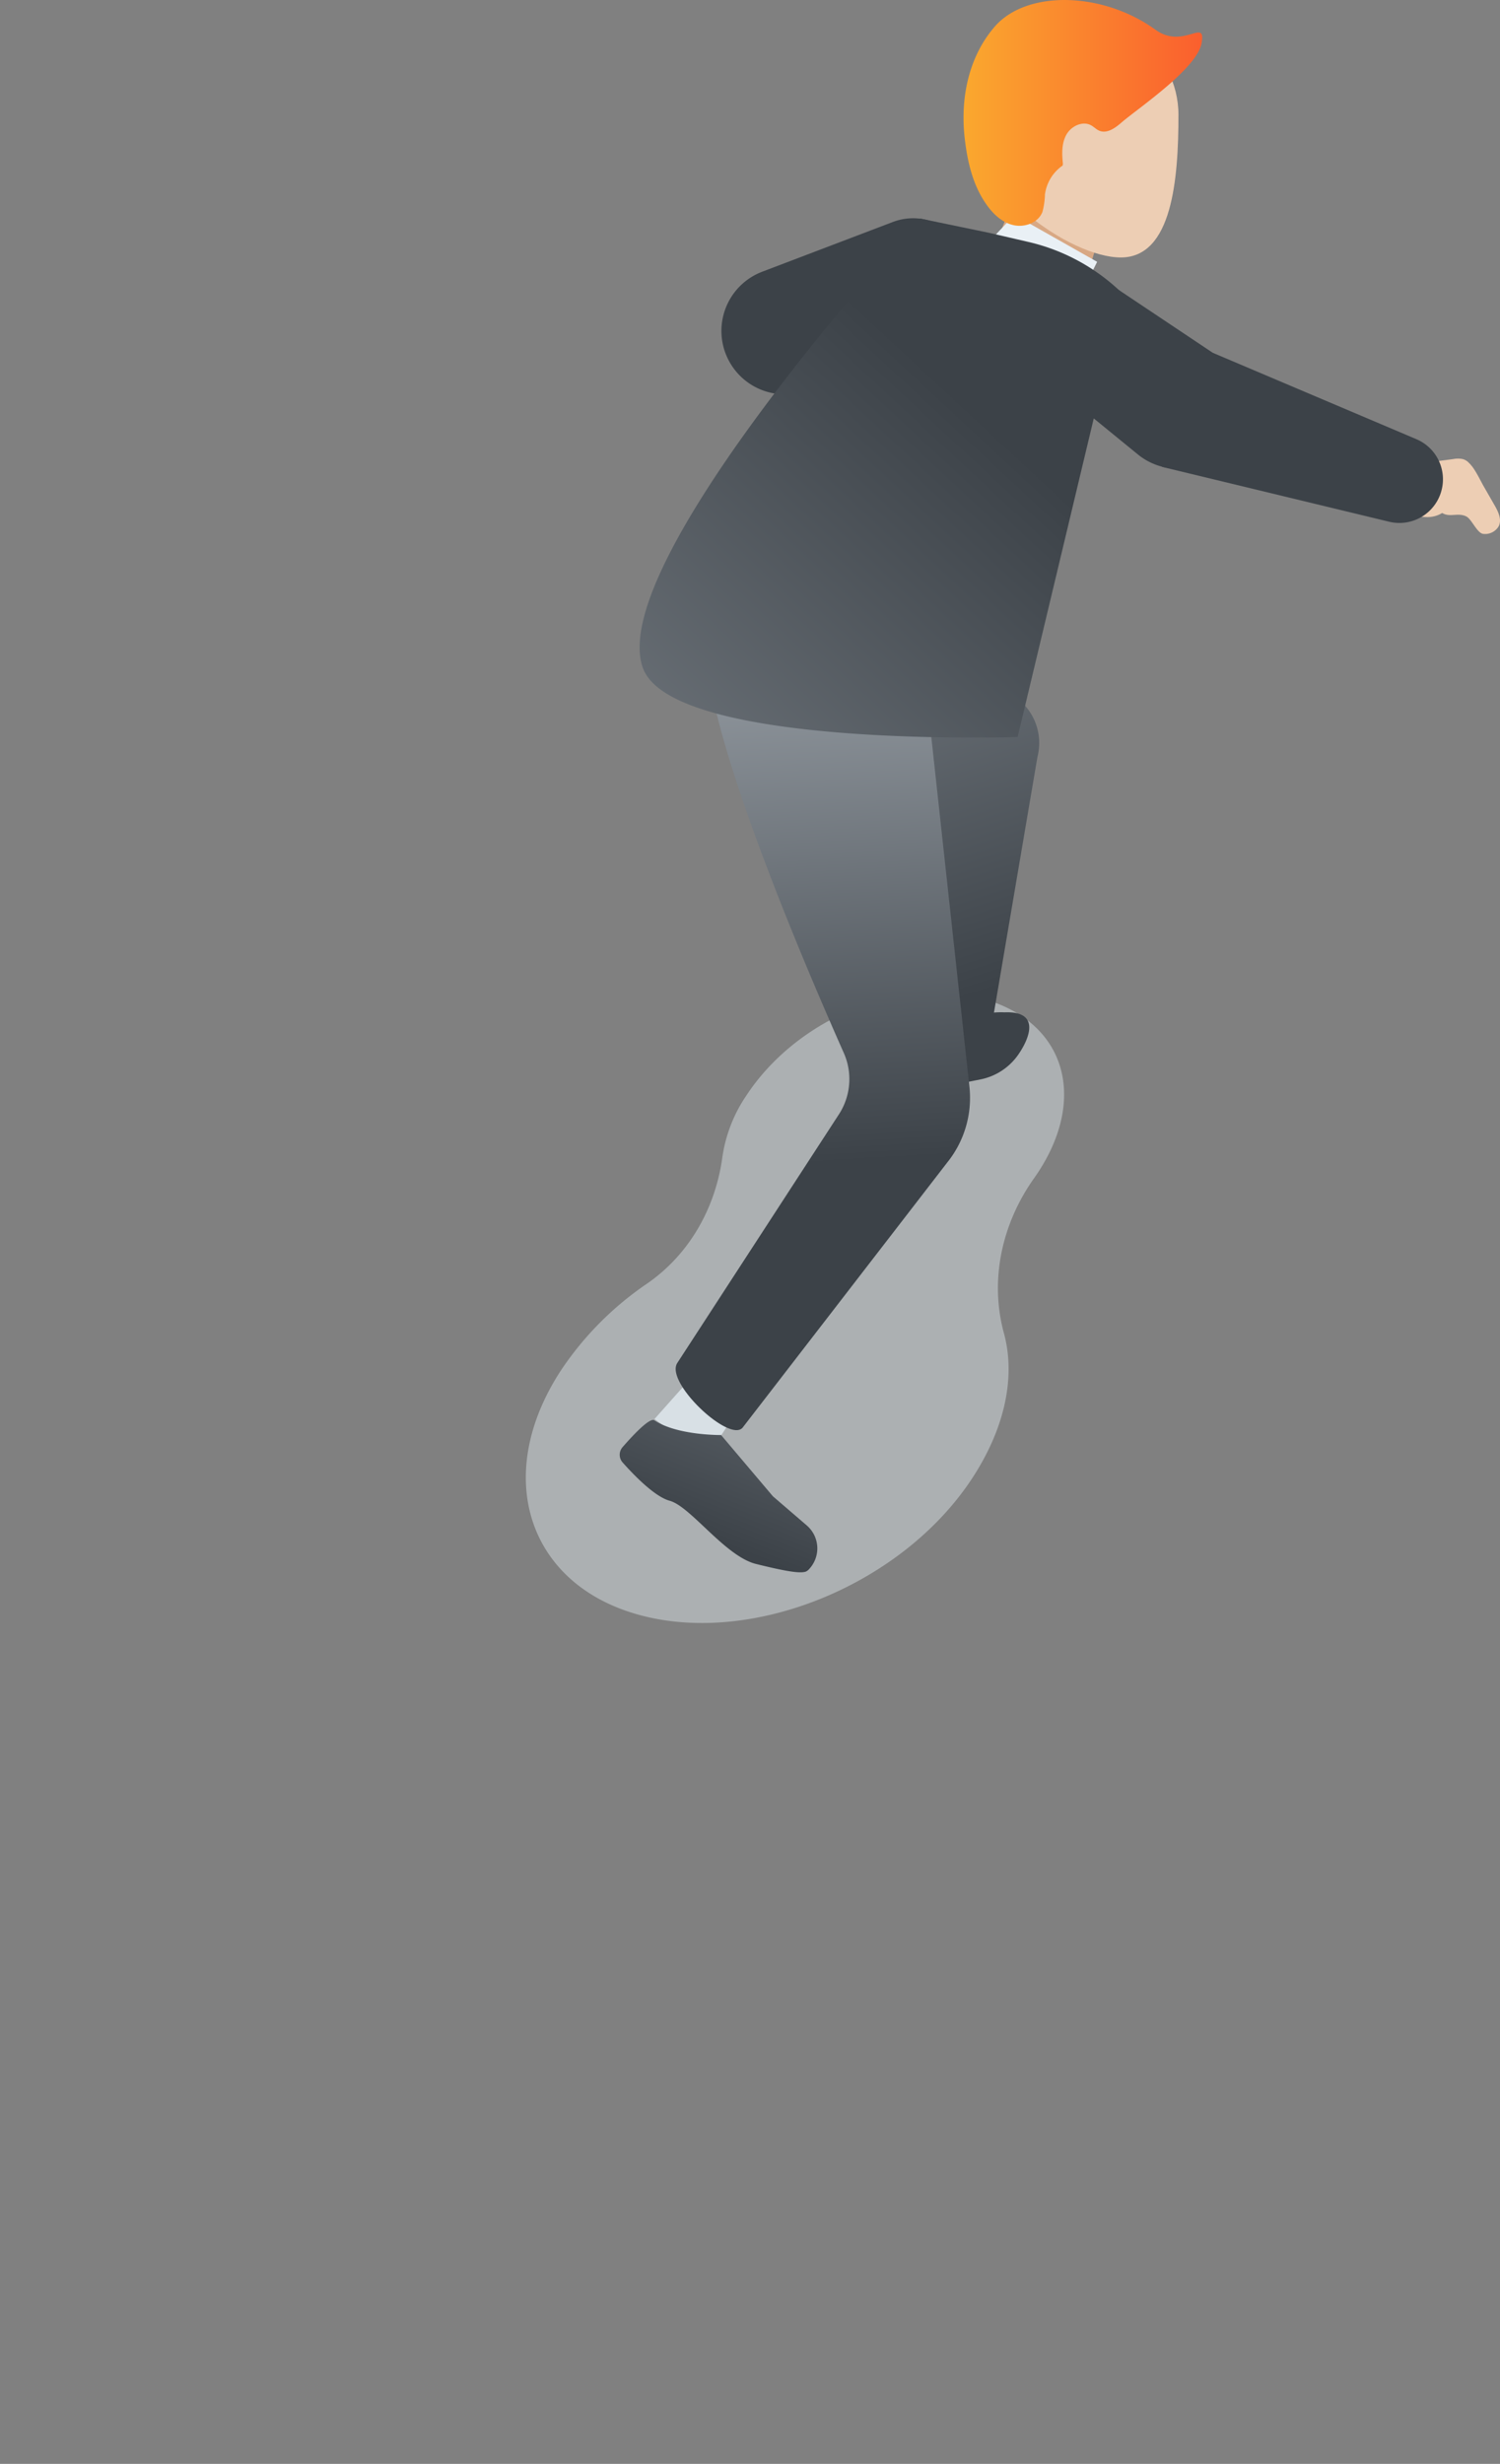 <?xml version="1.0" encoding="UTF-8"?> <svg xmlns="http://www.w3.org/2000/svg" xmlns:xlink="http://www.w3.org/1999/xlink" id="Layer_1" data-name="Layer 1" viewBox="0 0 347.39 570.25"><rect x="0" y="0" width="347.39" height="570.25" fill="#808080" stroke="none"/> <defs> <style>.cls-1,.cls-5{fill:#d8e0e5;}.cls-1{opacity:0.5;isolation:isolate;}.cls-2{fill:#edceb4;}.cls-3{fill:#3c4248;}.cls-4{fill:url(#linear-gradient);}.cls-6{fill:url(#linear-gradient-2);}.cls-7{fill:#d8a884;}.cls-8{fill:#e9f0f5;}.cls-9{fill:url(#linear-gradient-3);}.cls-10{fill:url(#linear-gradient-4);}.cls-11{fill:url(#linear-gradient-5);}</style> <linearGradient id="linear-gradient" x1="170.35" y1="507.81" x2="223.56" y2="340.88" gradientTransform="matrix(1, 0, 0, -1, 0, 572)" gradientUnits="userSpaceOnUse"> <stop offset="0" stop-color="#a2a9b0"></stop> <stop offset="1" stop-color="#3c4248"></stop> </linearGradient> <linearGradient id="linear-gradient-2" x1="181.63" y1="441.62" x2="189.65" y2="302.74" xlink:href="#linear-gradient"></linearGradient> <linearGradient id="linear-gradient-3" x1="66.49" y1="291.51" x2="232.54" y2="470.25" xlink:href="#linear-gradient"></linearGradient> <linearGradient id="linear-gradient-4" x1="207.86" y1="328.64" x2="163.3" y2="216.24" xlink:href="#linear-gradient"></linearGradient> <linearGradient id="linear-gradient-5" x1="223.15" y1="545.87" x2="278.42" y2="545.87" gradientTransform="matrix(1, 0, 0, -1, 0, 572)" gradientUnits="userSpaceOnUse"> <stop offset="0" stop-color="#faa82e"></stop> <stop offset="1" stop-color="#fa5f2e"></stop> </linearGradient> </defs> <g id="Layer_2" data-name="Layer 2"> <g id="Layer_1-2" data-name="Layer 1-2"> <path class="cls-1" d="M227.28,231.05c-19.54-5.28-43,5.13-54.4,22.46a34,34,0,0,0-5.57,14.19c-1.58,11.85-7.66,22.65-17.51,29.42a73.82,73.82,0,0,0-19.86,20c-16,24.41-7.77,49.81,18.5,56.75s60.59-7.23,76.65-31.64c7.75-11.78,10.13-23.68,7.41-33.68-3.37-12.35-.43-25.44,7-35.88.31-.44.61-.88.91-1.33C251.81,254,246.83,236.33,227.28,231.05Z"></path> <path class="cls-2" d="M330.91,107.26a5.85,5.85,0,0,0-3.69-1.48c-6-.87-12.19-1.58-18.05,0-2,1.34-2.06,5.67-.7,7.62s3.65,3,5.89,3.77a45.17,45.17,0,0,0,13.48,2.43,2.81,2.81,0,0,0,1.63-.32,2.67,2.67,0,0,0,.89-1.51,37.33,37.33,0,0,0,1.31-6.09C331.87,110.12,331.92,108.41,330.91,107.26Z"></path> <path class="cls-2" d="M328.7,107.3l7.92-1.06a5.6,5.6,0,0,1,2.08,0,3,3,0,0,1,2.27,3.14,5.85,5.85,0,0,1-1.54,3l-3.49,4.4a9.41,9.41,0,0,1-1.71,1.8,6.51,6.51,0,0,1-3.9,1.09c-2.05,0-4.42-1-4.86-3"></path> <path class="cls-2" d="M340.34,107.3c1.19,1.07,2.49,3.89,3.29,5.28l2.48,4.32c.86,1.49,1.74,3.3,1,4.86a3.64,3.64,0,0,1-3.56,1.81c-1.41-.09-2.65-3.29-3.89-4-2-1.07-3.92.32-5.76-.91a4.34,4.34,0,0,1-1.78-1.82A3.39,3.39,0,0,1,332,115"></path> <path class="cls-3" d="M285.31,101.42h0a14.66,14.66,0,0,0-4.42-19.76l-26.95-18a13.08,13.08,0,0,0-14.56,0h0a13.09,13.09,0,0,0-1,21l25.1,20.48a14.65,14.65,0,0,0,20.63-2A14.34,14.34,0,0,0,285.31,101.42Z"></path> <path class="cls-3" d="M167.81,81.17h0a14.66,14.66,0,0,1,8.71-18.28L206.8,51.37A13.08,13.08,0,0,1,221,54.64h0a13.08,13.08,0,0,1-3.72,20.7l-29,14.37a14.64,14.64,0,0,1-19.65-6.56A14.24,14.24,0,0,1,167.81,81.17Z"></path> <path class="cls-3" d="M321.75,120.76,269.1,108.05l11.79-26.39,47.17,20a10.08,10.08,0,0,1,6,10.8h0a10.09,10.09,0,0,1-11.49,8.46C322.29,120.88,322,120.82,321.75,120.76Z"></path> <path class="cls-3" d="M224.54,237.08l1.73-1.52c1.74-1.53,6.36-1.26,6.36-1.26,8.59-.35,5.64,6.27,3.2,9.78h0a14,14,0,0,1-8.74,5.74L210.88,253l3.18-16.63Z"></path> <path class="cls-4" d="M231.67,159.59l-67.82-21.65-.59,11.54a34.66,34.66,0,0,0,31.27,36.26l1.28.13,15.06-.67v55.42H222.4a8,8,0,0,0,7.86-6.63l10-58.78h0A13,13,0,0,0,231.67,159.59Z"></path> <polygon class="cls-5" points="159.08 319.99 151.58 328.42 163.68 337.28 175.04 319.99 159.08 319.99"></polygon> <path class="cls-6" d="M214.28,157.71c-.06-5.78-52.31-39.91-50.55-5.76,1.08,21.08,23.15,72.54,31.68,91.73a14.93,14.93,0,0,1-1.12,14.22l-37.43,57.55C153.93,319.94,169,334.06,172,330.4l47.36-61.33a23.85,23.85,0,0,0,5.15-17.58Z"></path> <path class="cls-7" d="M250.59,67.62l-21.73-6.49,5-12.91a10.88,10.88,0,0,1,13.62-7.12h0a10.85,10.85,0,0,1,7.11,13.61h0Z"></path> <polygon class="cls-8" points="228.86 56.17 234.9 49.74 254.09 60.6 250.59 67.62 228.86 56.17"></polygon> <path class="cls-9" d="M235.68,170.57s-80.08,2.72-86.8-16c-8.88-24.65,64.19-104,64.19-104l16.06,3.33,9.06,2.1a46,46,0,0,1,21.63,11.79l.35.34Z"></path> <path class="cls-10" d="M151.55,328.72c-1.08-.73-5.14,3.65-7.37,6.21a2.69,2.69,0,0,0,0,3.53c2.46,2.77,7.38,7.92,10.91,8.88,4.88,1.33,12.86,12.86,20,14.63s10.2,2.22,11.53,1.77a2.34,2.34,0,0,0,.82-.64,7,7,0,0,0-.42-9.89l-.2-.18L179,346.31l-12-14.18S156.87,332.26,151.55,328.72Z"></path> <path class="cls-2" d="M272.92,26.59c0,14.81-1.42,33-13.34,33s-34.5-16.36-34.5-31.17,9.67-26.8,21.58-26.8S272.92,11.79,272.92,26.59Z"></path> <path class="cls-11" d="M246.16,37.89c-.24-2.27-.31-4.69.79-6.69s3.76-3.3,5.75-2.19c.66.36,1.19.95,1.88,1.24,1.76.75,3.65-.59,5.09-1.84,3.71-3.23,17.58-12.49,18.62-18.46s-4.24,1.59-10.68-3.06c-12.31-8.91-30-9.24-37.33-.62-6,7-7.91,16.55-6.86,25.72.61,5.37,1.86,10.84,5,15.29,1.53,2.21,3.63,4.21,6.26,4.82s5.78-.55,6.74-3.06A17,17,0,0,0,242,45a9.73,9.73,0,0,1,4.1-6.69"></path> </g> </g> </svg> 